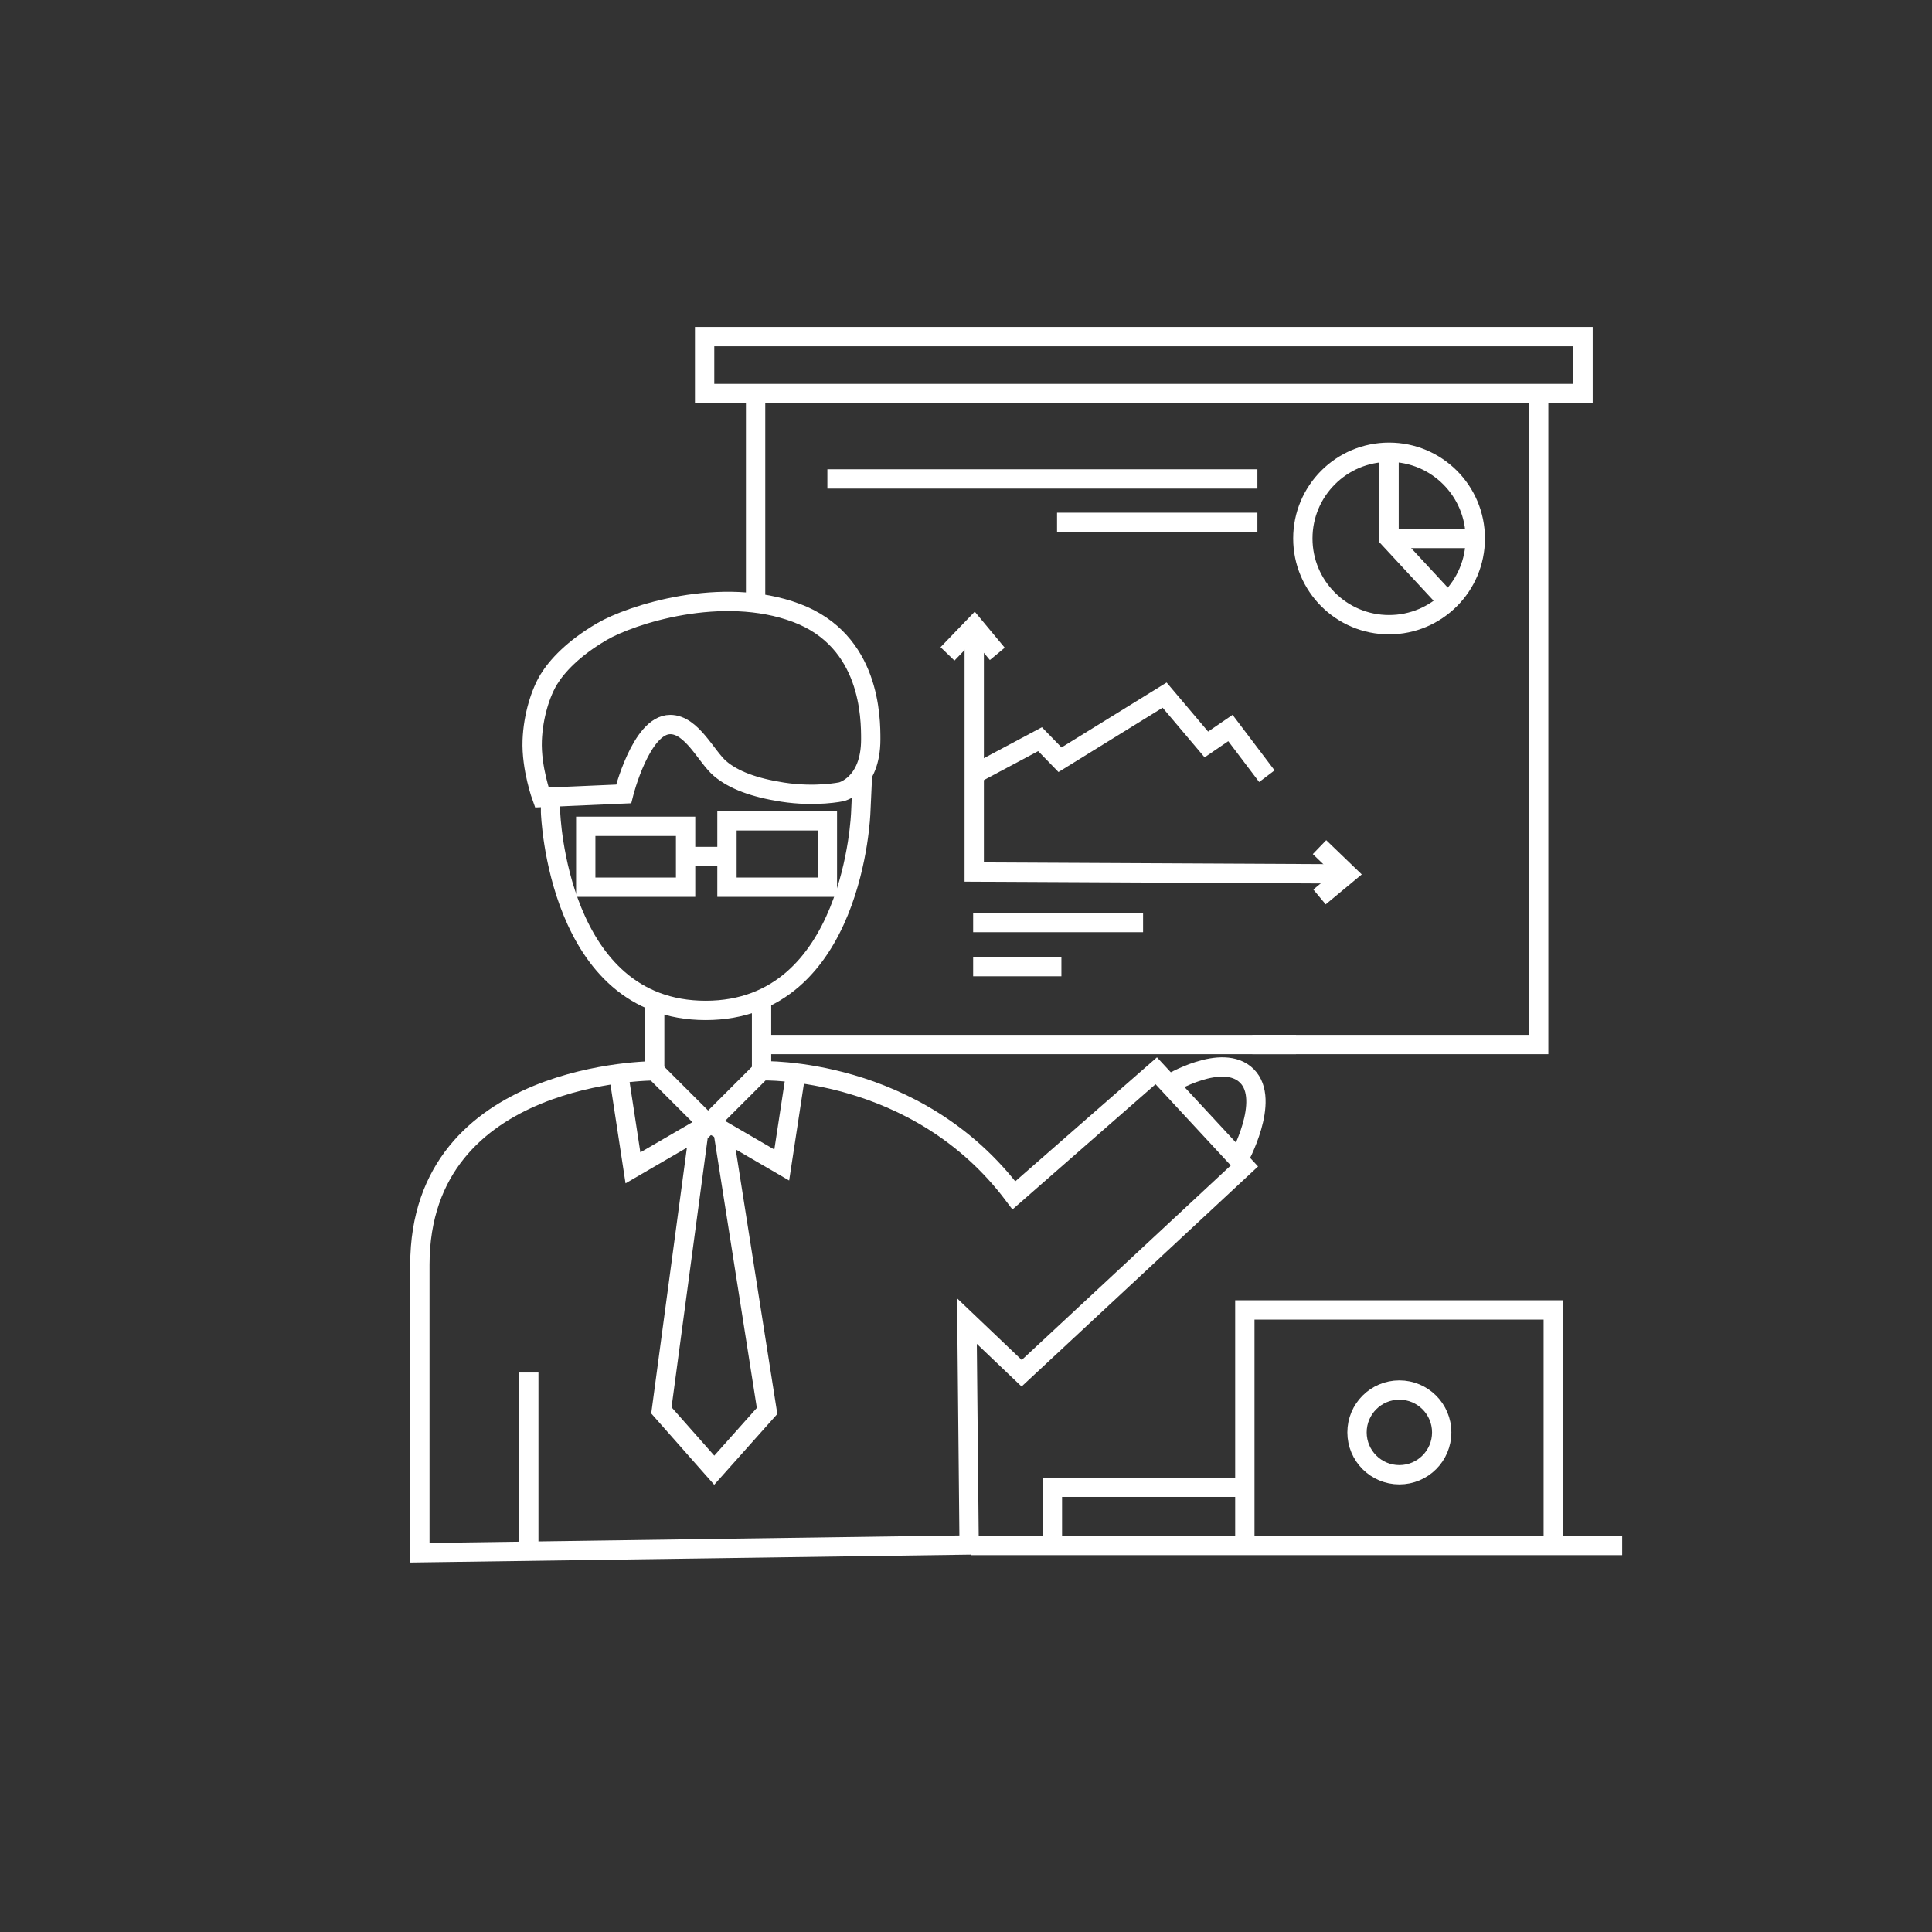<?xml version="1.0" encoding="utf-8"?>
<!-- Generator: Adobe Illustrator 16.0.0, SVG Export Plug-In . SVG Version: 6.00 Build 0)  -->
<!DOCTYPE svg PUBLIC "-//W3C//DTD SVG 1.1//EN" "http://www.w3.org/Graphics/SVG/1.1/DTD/svg11.dtd">
<svg version="1.1" id="图层_1" xmlns="http://www.w3.org/2000/svg" xmlns:xlink="http://www.w3.org/1999/xlink" x="0px" y="0px"
	 width="200px" height="200px" viewBox="0 0 200 200" enable-background="new 0 0 200 200" xml:space="preserve">
<rect x="0" y="0" width="200" height="200" fill="#333333" stroke="none"/>
<path fill="none" stroke="#ffffff" stroke-width="2" stroke-miterlimit="10" d="M89.29,80.125l-0.184,3.973
	c0,0-0.681,20.5-16.056,20.5c-15.374,0-16.057-20.5-16.057-20.5v-1.541"/>
<path fill="none" stroke="#ffffff" stroke-width="2" stroke-miterlimit="10" d="M56.09,82.557l8.469-0.37
	c0,0,1.795-7.185,4.824-7.185c2.245,0,3.729,3.343,5.161,4.562c1.384,1.179,3.515,1.977,6.452,2.434
	c3.471,0.539,6.115-0.037,6.115-0.037s3.029-0.742,3.029-5.418c0-2.18,0-10.21-7.704-13.099c-7.704-2.89-17.131,0.19-20.123,1.939
	c-2.991,1.749-4.658,3.574-5.498,4.942c-0.839,1.368-1.624,3.773-1.721,6.321C54.984,79.53,56.09,82.557,56.09,82.557z"/>
<line fill="none" stroke="#ffffff" stroke-width="2" stroke-miterlimit="10" x1="78.836" y1="110.849" x2="78.836" y2="103.65"/>
<line fill="none" stroke="#ffffff" stroke-width="2" stroke-miterlimit="10" x1="67.774" y1="103.65" x2="67.774" y2="110.85"/>
<path fill="none" stroke="#ffffff" stroke-width="2" stroke-miterlimit="10" d="M78.836,110.849c0,0,16.035-0.561,26.125,12.892
	l14.734-12.895l9.128,9.852l-23.062,21.461l-5.664-5.4l0.228,23.178l-56.862,0.8v-29.787c0-20.18,24.311-20.1,24.311-20.1
	l5.531,5.525L78.836,110.849z"/>
<polyline fill="none" stroke="#ffffff" stroke-width="2" stroke-miterlimit="10" points="64.033,111.144 65.523,120.897 
	73.305,116.374 "/>
<polyline fill="none" stroke="#ffffff" stroke-width="2" stroke-miterlimit="10" points="82.414,110.849 80.926,120.603 
	73.143,116.078 "/>
<polyline fill="none" stroke="#ffffff" stroke-width="2" stroke-miterlimit="10" points="72.311,117.365 68.467,146.001 
	73.938,152.195 79.408,146.061 74.893,117.365 "/>
<line fill="none" stroke="#ffffff" stroke-width="2" stroke-miterlimit="10" x1="54.74" y1="142.084" x2="54.74" y2="160.735"/>
<path fill="none" stroke="#ffffff" stroke-width="2" stroke-miterlimit="10" d="M121.001,112.255c0,0,5.562-3.394,8.082-0.871
	c2.524,2.522-0.874,8.649-0.874,8.649"/>
<rect x="72.942" y="34.846" fill="none" stroke="#ffffff" stroke-width="2" stroke-miterlimit="10" width="90.933" height="5.891"/>
<polyline fill="none" stroke="#ffffff" stroke-width="2" stroke-miterlimit="10" points="129.639,108.128 159.285,108.128 
	159.285,40.736 "/>
<line fill="none" stroke="#ffffff" stroke-width="2" stroke-miterlimit="10" x1="79.408" y1="108.128" x2="134.163" y2="108.128"/>
<line fill="none" stroke="#ffffff" stroke-width="2" stroke-miterlimit="10" x1="100.54" y1="159.989" x2="167.928" y2="159.989"/>
<polyline fill="none" stroke="#ffffff" stroke-width="2" stroke-miterlimit="10" points="108.944,159.989 108.944,153.959 
	128.865,153.959 128.865,159.434 128.865,135.604 160.795,135.604 160.795,159.989 "/>
<circle fill="none" stroke="#ffffff" stroke-width="2" stroke-miterlimit="10" cx="144.862" cy="148.281" r="4.384"/>
<line fill="none" stroke="#ffffff" stroke-width="2" stroke-miterlimit="10" x1="78.219" y1="40.736" x2="78.219" y2="62.258"/>
<rect x="60.636" y="85.54" fill="none" stroke="#ffffff" stroke-width="2" stroke-miterlimit="10" width="10.337" height="6.303"/>
<rect x="75.256" y="84.971" fill="none" stroke="#ffffff" stroke-width="2" stroke-miterlimit="10" width="10.395" height="6.872"/>
<line fill="none" stroke="#ffffff" stroke-width="2" stroke-miterlimit="10" x1="71.486" y1="88.666" x2="74.951" y2="88.666"/>
<polyline fill="none" stroke="#ffffff" stroke-width="2" stroke-miterlimit="10" points="100.852,65.206 100.852,90.274 
	138.993,90.464 "/>
<polyline fill="none" stroke="#ffffff" stroke-width="2" stroke-miterlimit="10" points="98.085,67.69 100.852,64.816 103.24,67.69 
	"/>
<polyline fill="none" stroke="#ffffff" stroke-width="2" stroke-miterlimit="10" points="136.596,87.696 139.471,90.464 
	136.596,92.852 "/>
<polyline fill="none" stroke="#ffffff" stroke-width="2" stroke-miterlimit="10" points="101.277,79.925 107.664,76.519 
	109.732,78.648 120.561,71.957 124.881,77.066 127.373,75.363 131.146,80.351 "/>
<line fill="none" stroke="#ffffff" stroke-width="2" stroke-miterlimit="10" x1="100.74" y1="95.502" x2="118.33" y2="95.502"/>
<line fill="none" stroke="#ffffff" stroke-width="2" stroke-miterlimit="10" x1="100.74" y1="100.065" x2="109.877" y2="100.065"/>
<circle fill="none" stroke="#ffffff" stroke-width="2" stroke-miterlimit="10" cx="143.795" cy="55.742" r="8.926"/>
<polyline fill="none" stroke="#ffffff" stroke-width="2" stroke-miterlimit="10" points="143.795,46.845 143.795,55.742 
	149.861,62.286 "/>
<line fill="none" stroke="#ffffff" stroke-width="2" stroke-miterlimit="10" x1="152.721" y1="55.742" x2="143.795" y2="55.742"/>
<line fill="none" stroke="#ffffff" stroke-width="2" stroke-miterlimit="10" x1="85.65" y1="49.58" x2="130.166" y2="49.58"/>
<line fill="none" stroke="#ffffff" stroke-width="2" stroke-miterlimit="10" x1="109.426" y1="54.076" x2="130.166" y2="54.076"/>
</svg>
